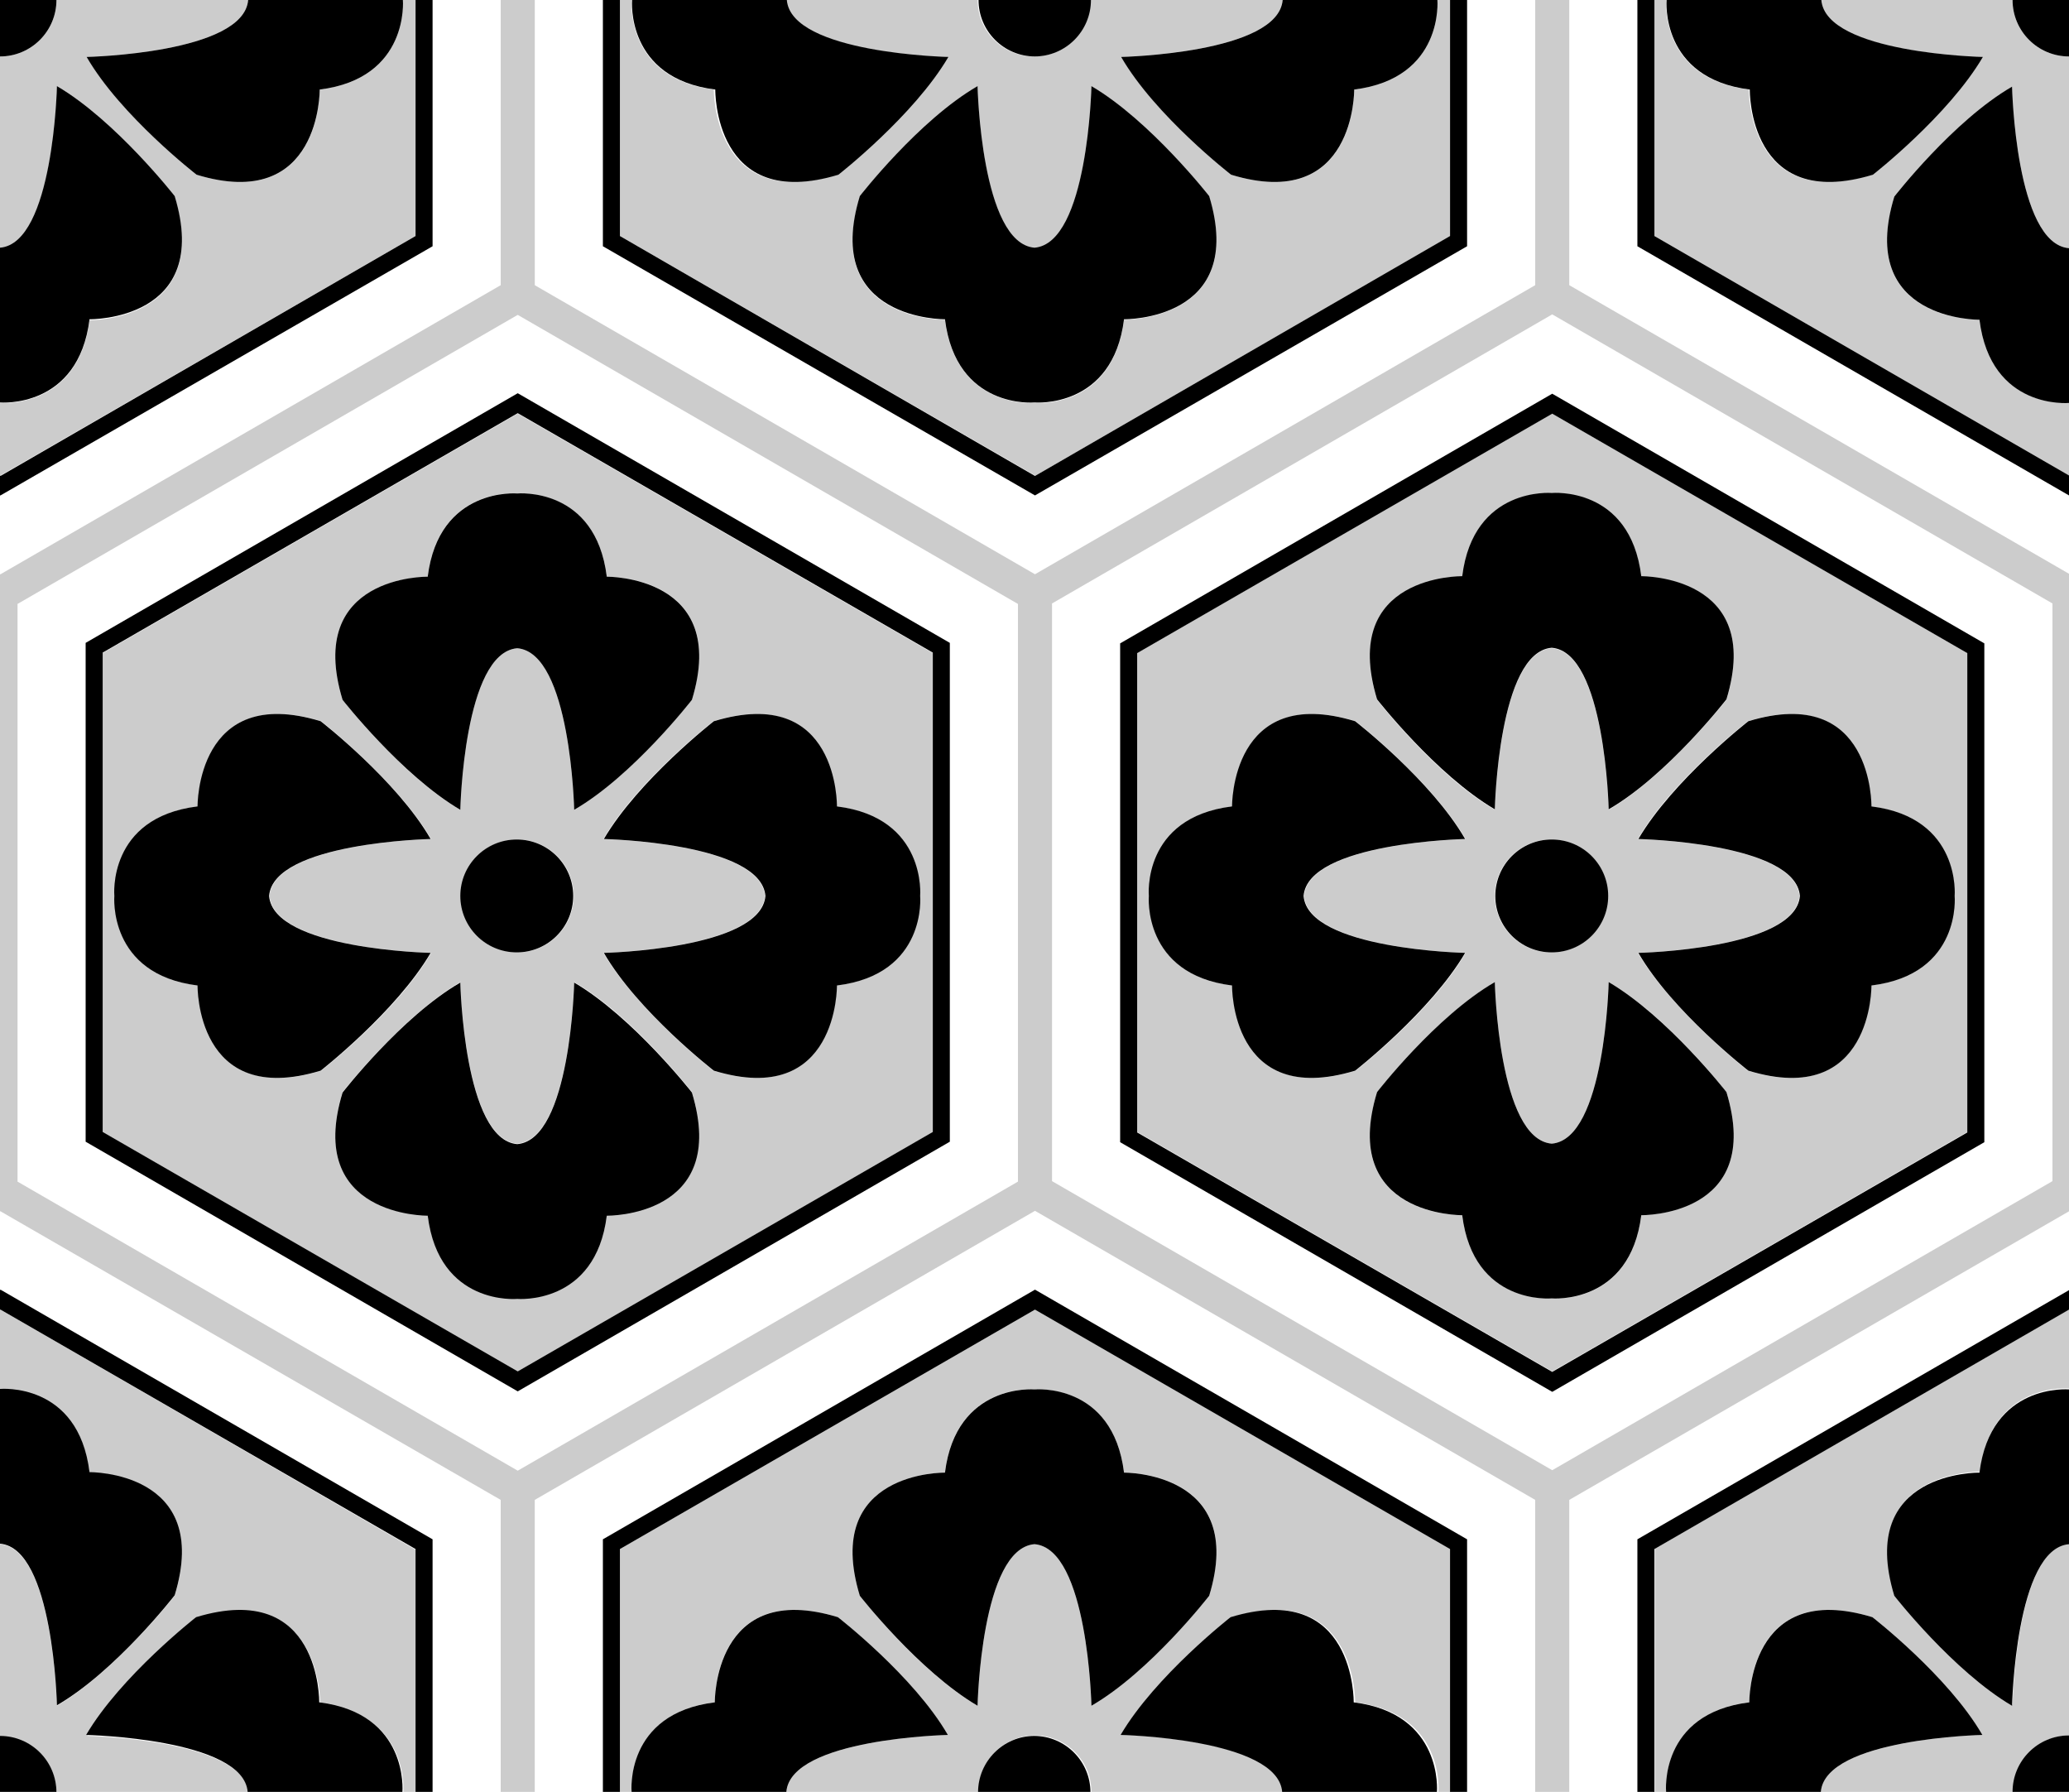 <?xml version="1.0" encoding="UTF-8"?>
<svg xmlns="http://www.w3.org/2000/svg" version="1.1" viewBox="0 0 425.2 368.2">
  <defs>
    <style>
      .cls-1 {
        fill: #000;
        opacity:0.2;
      }

      .cls-2 {
      fill: #000;          
      }
    </style>
  </defs>
  <!-- Generator: Adobe Illustrator 28.7.5, SVG Export Plug-In . SVG Version: 1.2.0 Build 176)  -->
  <g>
    <g id="_レイヤー_1" data-name="レイヤー_1">
      <g>
        <polygon class="cls-2" points="88.9 50.6 88.9 0 85.4 0 85.4 48.5 .1 97.8 0 97.7 0 101.8 .1 101.8 88.9 50.6"/>
        <path class="cls-2" d="M18.4,65.6s25.3.4,17.5-25.3c0,0-12.1-15.5-24.2-22.6,0,0-.7,32.3-11.7,33.2v31.8s16.1,1.4,18.4-17.1Z"/>
        <path class="cls-2" d="M17.8,11.7c7,12.1,22.6,24.2,22.6,24.2,25.6,7.8,25.3-17.5,25.3-17.5C84.2,16.1,82.8,0,82.8,0h-31.8c-.9,11-33.2,11.7-33.2,11.7Z"/>
        <path class="cls-2" d="M11.6,0H0v11.6c6.4,0,11.6-5.2,11.6-11.6Z"/>
        <polygon class="cls-2" points="212.7 101.8 301.5 50.6 301.5 0 298 0 298 48.5 212.7 97.8 127.4 48.5 127.4 0 123.9 0 123.9 50.6 212.7 101.8"/>
        <path class="cls-2" d="M194.2,65.6c2.3,18.6,18.4,17.1,18.4,17.1,0,0,16.1,1.4,18.4-17.1,0,0,25.3.4,17.5-25.3,0,0-12.1-15.5-24.2-22.6,0,0-.7,32.3-11.7,33.2-11-.9-11.7-33.2-11.7-33.2-12.1,7-24.2,22.6-24.2,22.6-7.8,25.6,17.5,25.3,17.5,25.3Z"/>
        <path class="cls-2" d="M147,18.4s-.4,25.3,25.3,17.5c0,0,15.5-12.1,22.6-24.2,0,0-32.3-.7-33.2-11.7h-31.8s-1.4,16.1,17.1,18.4Z"/>
        <path class="cls-2" d="M230.4,11.7c7,12.1,22.6,24.2,22.6,24.2,25.6,7.8,25.3-17.5,25.3-17.5C296.8,16.1,295.4,0,295.4,0h-31.8c-.9,11-33.2,11.7-33.2,11.7Z"/>
        <path class="cls-2" d="M212.6,11.6c6.4,0,11.6-5.2,11.6-11.6h-23.1c0,6.4,5.2,11.6,11.6,11.6Z"/>
        <polygon class="cls-2" points="425.2 101.8 425.2 97.7 340 48.5 340 0 336.5 0 336.5 50.6 425.2 101.8"/>
        <path class="cls-2" d="M413.5,17.8c-12.1,7-24.2,22.6-24.2,22.6-7.8,25.6,17.5,25.3,17.5,25.3,2.3,18.6,18.4,17.1,18.4,17.1v-31.8c-11-.9-11.7-33.2-11.7-33.2Z"/>
        <path class="cls-2" d="M359.6,18.4s-.4,25.3,25.3,17.5c0,0,15.5-12.1,22.6-24.2,0,0-32.3-.7-33.2-11.7h-31.8s-1.4,16.1,17.1,18.4Z"/>
        <path class="cls-2" d="M425.2,11.6V0h-11.6c0,6.4,5.2,11.6,11.6,11.6Z"/>
        <polygon class="cls-2" points=".1 265 0 265.1 0 269.1 .1 269.1 85.4 318.3 85.4 368.2 88.9 368.2 88.9 316.3 .1 265"/>
        <path class="cls-2" d="M11.7,350.4c12.1-7,24.2-22.6,24.2-22.6,7.8-25.6-17.5-25.3-17.5-25.3-2.3-18.6-18.4-17.1-18.4-17.1v31.8c11,.9,11.7,33.2,11.7,33.2Z"/>
        <path class="cls-2" d="M65.6,349.8s.4-25.3-25.3-17.5c0,0-15.5,12.1-22.6,24.2,0,0,32.3.7,33.2,11.7h31.8s1.4-16.1-17.1-18.4Z"/>
        <path class="cls-2" d="M0,356.7v11.6h11.6c0-6.4-5.2-11.6-11.6-11.6Z"/>
        <polygon class="cls-2" points="212.7 265 123.9 316.3 123.9 368.2 127.4 368.2 127.4 318.3 212.7 269.1 298 318.3 298 368.2 301.5 368.2 301.5 316.3 212.7 265"/>
        <path class="cls-2" d="M231,302.6c-2.3-18.6-18.4-17.1-18.4-17.1,0,0-16.1-1.4-18.4,17.1,0,0-25.3-.4-17.5,25.3,0,0,12.1,15.5,24.2,22.6,0,0,.7-32.3,11.7-33.2,11,.9,11.7,33.2,11.7,33.2,12.1-7,24.2-22.6,24.2-22.6,7.8-25.6-17.5-25.3-17.5-25.3Z"/>
        <path class="cls-2" d="M194.8,356.5c-7-12.1-22.6-24.2-22.6-24.2-25.6-7.8-25.3,17.5-25.3,17.5-18.6,2.3-17.1,18.4-17.1,18.4h31.8c.9-11,33.2-11.7,33.2-11.7Z"/>
        <path class="cls-2" d="M278.2,349.8s.4-25.3-25.3-17.5c0,0-15.5,12.1-22.6,24.2,0,0,32.3.7,33.2,11.7h31.8s1.4-16.1-17.1-18.4Z"/>
        <path class="cls-2" d="M212.6,356.7c-6.4,0-11.6,5.2-11.6,11.6h23.1c0-6.4-5.2-11.6-11.6-11.6Z"/>
        <polygon class="cls-2" points="336.5 368.2 340 368.2 340 318.3 425.2 269.1 425.2 265.1 336.5 316.3 336.5 368.2"/>
        <path class="cls-2" d="M406.8,302.6s-25.3-.4-17.5,25.3c0,0,12.1,15.5,24.2,22.6,0,0,.7-32.3,11.7-33.2v-31.8s-16.1-1.4-18.4,17.1Z"/>
        <path class="cls-2" d="M407.4,356.5c-7-12.1-22.6-24.2-22.6-24.2-25.6-7.8-25.3,17.5-25.3,17.5-18.6,2.3-17.1,18.4-17.1,18.4h31.8c.9-11,33.2-11.7,33.2-11.7Z"/>
        <path class="cls-2" d="M413.6,368.2h11.6v-11.6c-6.4,0-11.6,5.2-11.6,11.6Z"/>
        <path class="cls-2" d="M17.6,132.1v102.5l88.8,51.3,88.8-51.3v-102.5l-88.8-51.3-88.8,51.3ZM191.7,232.6l-85.3,49.2-85.3-49.2v-98.5l85.3-49.2,85.3,49.2v98.5Z"/>
        <path class="cls-2" d="M87.9,118.5s-25.3-.4-17.5,25.3c0,0,12.1,15.5,24.2,22.6,0,0,.7-32.3,11.7-33.2,11,.9,11.7,33.2,11.7,33.2,12.1-7,24.2-22.6,24.2-22.6,7.8-25.6-17.5-25.3-17.5-25.3-2.3-18.6-18.4-17.1-18.4-17.1,0,0-16.1-1.4-18.4,17.1Z"/>
        <path class="cls-2" d="M118,201.9s-.7,32.3-11.7,33.2c-11-.9-11.7-33.2-11.7-33.2-12.1,7-24.2,22.6-24.2,22.6-7.8,25.6,17.5,25.3,17.5,25.3,2.3,18.6,18.4,17.1,18.4,17.1,0,0,16.1,1.4,18.4-17.1,0,0,25.3.4,17.5-25.3,0,0-12.1-15.5-24.2-22.6Z"/>
        <path class="cls-2" d="M88.5,195.8s-32.3-.7-33.2-11.7c.9-11,33.2-11.7,33.2-11.7-7-12.1-22.6-24.2-22.6-24.2-25.6-7.8-25.3,17.5-25.3,17.5-18.6,2.3-17.1,18.4-17.1,18.4,0,0-1.4,16.1,17.1,18.4,0,0-.4,25.3,25.3,17.5,0,0,15.5-12.1,22.6-24.2Z"/>
        <path class="cls-2" d="M124.1,172.4s32.3.7,33.2,11.7c-.9,11-33.2,11.7-33.2,11.7,7,12.1,22.6,24.2,22.6,24.2,25.6,7.8,25.3-17.5,25.3-17.5,18.6-2.3,17.1-18.4,17.1-18.4,0,0,1.4-16.1-17.1-18.4,0,0,.4-25.3-25.3-17.5,0,0-15.5,12.1-22.6,24.2Z"/>
        <path class="cls-2" d="M117.8,184.1c0-6.4-5.2-11.6-11.6-11.6s-11.6,5.2-11.6,11.6,5.2,11.6,11.6,11.6,11.6-5.2,11.6-11.6Z"/>
        <path class="cls-2" d="M407.8,234.7v-102.5l-88.8-51.3-88.8,51.3v102.5l88.8,51.3,88.8-51.3ZM233.7,134.2l85.3-49.2,85.3,49.2v98.5l-85.3,49.2-85.3-49.2v-98.5Z"/>
        <path class="cls-2" d="M307.2,166.3s.7-32.3,11.7-33.2c11,.9,11.7,33.2,11.7,33.2,12.1-7,24.2-22.6,24.2-22.6,7.8-25.6-17.5-25.3-17.5-25.3-2.3-18.6-18.4-17.1-18.4-17.1,0,0-16.1-1.4-18.4,17.1,0,0-25.3-.4-17.5,25.3,0,0,12.1,15.5,24.2,22.6Z"/>
        <path class="cls-2" d="M337.3,249.7s25.3.4,17.5-25.3c0,0-12.1-15.5-24.2-22.6,0,0-.7,32.3-11.7,33.2-11-.9-11.7-33.2-11.7-33.2-12.1,7-24.2,22.6-24.2,22.6-7.8,25.6,17.5,25.3,17.5,25.3,2.3,18.6,18.4,17.1,18.4,17.1,0,0,16.1,1.4,18.4-17.1Z"/>
        <path class="cls-2" d="M301.1,195.8s-32.3-.7-33.2-11.7c.9-11,33.2-11.7,33.2-11.7-7-12.1-22.6-24.2-22.6-24.2-25.6-7.8-25.3,17.5-25.3,17.5-18.6,2.3-17.1,18.4-17.1,18.4,0,0-1.4,16.1,17.1,18.4,0,0-.4,25.3,25.3,17.5,0,0,15.5-12.1,22.6-24.2Z"/>
        <path class="cls-2" d="M336.7,172.4s32.3.7,33.2,11.7c-.9,11-33.2,11.7-33.2,11.7,7,12.1,22.6,24.2,22.6,24.2,25.6,7.8,25.3-17.5,25.3-17.5,18.6-2.3,17.1-18.4,17.1-18.4,0,0,1.4-16.1-17.1-18.4,0,0,.4-25.3-25.3-17.5,0,0-15.5,12.1-22.6,24.2Z"/>
        <path class="cls-2" d="M307.3,184.1c0,6.4,5.2,11.6,11.6,11.6s11.6-5.2,11.6-11.6-5.2-11.6-11.6-11.6-11.6,5.2-11.6,11.6Z"/>
        <path class="cls-1" d="M102.9,308.2v60.1h7v-60.1l102.8-59.4,102.8,59.4v60.1h7v-60.1l102.7-59.3V117.9l-102.7-59.3V0h-7v58.6l-102.8,59.4-102.8-59.4V0h-7v58.6L.1,118h-.1c0,0,0,130.9,0,130.9h.1M216.2,124l102.8-59.4,102.8,59.4v118.7l-102.8,59.4-102.8-59.4v-118.7ZM3.6,242.8v-118.7l102.8-59.4,102.8,59.4v118.7l-102.8,59.4L3.6,242.8Z"/>
        <path class="cls-1" d="M85.4,48.5V0h-2.6s1.4,16.1-17.1,18.4c0,0,.4,25.3-25.3,17.5,0,0-15.5-12.1-22.6-24.2,0,0,32.3-.7,33.2-11.7H11.6c0,6.4-5.2,11.6-11.6,11.6v39.5c11-.9,11.7-33.2,11.7-33.2,12.1,7,24.2,22.6,24.2,22.6,7.8,25.6-17.5,25.3-17.5,25.3C16.1,84.2,0,82.8,0,82.8v14.9h.1c0,0,85.3-49.2,85.3-49.2Z"/>
        <path class="cls-1" d="M212.7,97.8l85.3-49.2V0h-2.6s1.4,16.1-17.1,18.4c0,0,.4,25.3-25.3,17.5,0,0-15.5-12.1-22.6-24.2,0,0,32.3-.7,33.2-11.7h-39.5c0,6.4-5.2,11.6-11.6,11.6s-11.6-5.2-11.6-11.6h-39.5c.9,11,33.2,11.7,33.2,11.7-7,12.1-22.6,24.2-22.6,24.2-25.6,7.8-25.3-17.5-25.3-17.5C128.4,16.1,129.8,0,129.8,0h-2.4v48.5l85.3,49.2ZM176.7,40.4s12.1-15.5,24.2-22.6c0,0,.7,32.3,11.7,33.2,11-.9,11.7-33.2,11.7-33.2,12.1,7,24.2,22.6,24.2,22.6,7.8,25.6-17.5,25.3-17.5,25.3-2.3,18.6-18.4,17.1-18.4,17.1,0,0-16.1,1.4-18.4-17.1,0,0-25.3.4-17.5-25.3Z"/>
        <path class="cls-1" d="M425.2,97.7v-14.9s-16.1,1.4-18.4-17.1c0,0-25.3.4-17.5-25.3,0,0,12.1-15.5,24.2-22.6,0,0,.7,32.3,11.7,33.2V11.6c-6.4,0-11.6-5.2-11.6-11.6h-39.5c.9,11,33.2,11.7,33.2,11.7-7,12.1-22.6,24.2-22.6,24.2-25.6,7.8-25.3-17.5-25.3-17.5C341,16.1,342.4,0,342.4,0h-2.4v48.5l85.2,49.2Z"/>
        <path class="cls-1" d="M.1,269.1h-.1v16.4s16.1-1.4,18.4,17.1c0,0,25.3-.4,17.5,25.3,0,0-12.1,15.5-24.2,22.6,0,0-.7-32.3-11.7-33.2v39.5c6.4,0,11.6,5.2,11.6,11.6h39.5c-.9-11-33.2-11.7-33.2-11.7,7-12.1,22.6-24.2,22.6-24.2,25.6-7.8,25.3,17.5,25.3,17.5,18.6,2.3,17.1,18.4,17.1,18.4h2.6v-49.9L.1,269.1Z"/>
        <path class="cls-1" d="M212.7,269.1l-85.3,49.2v49.9h2.4s-1.4-16.1,17.1-18.4c0,0-.4-25.3,25.3-17.5,0,0,15.5,12.1,22.6,24.2,0,0-32.3.7-33.2,11.7h39.5c0-6.4,5.2-11.6,11.6-11.6s11.6,5.2,11.6,11.6h39.5c-.9-11-33.2-11.7-33.2-11.7,7-12.1,22.6-24.2,22.6-24.2,25.6-7.8,25.3,17.5,25.3,17.5,18.6,2.3,17.1,18.4,17.1,18.4h2.6v-49.9l-85.3-49.2ZM248.5,327.9s-12.1,15.5-24.2,22.6c0,0-.7-32.3-11.7-33.2-11,.9-11.7,33.2-11.7,33.2-12.1-7-24.2-22.6-24.2-22.6-7.8-25.6,17.5-25.3,17.5-25.3,2.3-18.6,18.4-17.1,18.4-17.1,0,0,16.1-1.4,18.4,17.1,0,0,25.3-.4,17.5,25.3Z"/>
        <path class="cls-1" d="M340,368.2h2.4s-1.4-16.1,17.1-18.4c0,0-.4-25.3,25.3-17.5,0,0,15.5,12.1,22.6,24.2,0,0-32.3.7-33.2,11.7h39.5c0-6.4,5.2-11.6,11.6-11.6v-39.5c-11,.9-11.7,33.2-11.7,33.2-12.1-7-24.2-22.6-24.2-22.6-7.8-25.6,17.5-25.3,17.5-25.3,2.3-18.6,18.4-17.1,18.4-17.1v-16.3l-85.2,49.2v49.9Z"/>
        <path class="cls-1" d="M21.1,134.2v98.5l85.3,49.2,85.3-49.2v-98.5l-85.3-49.2-85.3,49.2ZM40.7,202.5c-18.6-2.3-17.1-18.4-17.1-18.4,0,0-1.4-16.1,17.1-18.4,0,0-.4-25.3,25.3-17.5,0,0,15.5,12.1,22.6,24.2,0,0-32.3.7-33.2,11.7.9,11,33.2,11.7,33.2,11.7-7,12.1-22.6,24.2-22.6,24.2-25.6,7.8-25.3-17.5-25.3-17.5ZM124.7,249.7c-2.3,18.6-18.4,17.1-18.4,17.1,0,0-16.1,1.4-18.4-17.1,0,0-25.3.4-17.5-25.3,0,0,12.1-15.5,24.2-22.6,0,0,.7,32.3,11.7,33.2,11-.9,11.7-33.2,11.7-33.2,12.1,7,24.2,22.6,24.2,22.6,7.8,25.6-17.5,25.3-17.5,25.3ZM94.7,184.1c0-6.4,5.2-11.6,11.6-11.6s11.6,5.2,11.6,11.6-5.2,11.6-11.6,11.6-11.6-5.2-11.6-11.6ZM171.9,165.7c18.6,2.3,17.1,18.4,17.1,18.4,0,0,1.4,16.1-17.1,18.4,0,0,.4,25.3-25.3,17.5,0,0-15.5-12.1-22.6-24.2,0,0,32.3-.7,33.2-11.7-.9-11-33.2-11.7-33.2-11.7,7-12.1,22.6-24.2,22.6-24.2,25.6-7.8,25.3,17.5,25.3,17.5ZM124.7,118.5s25.3-.4,17.5,25.3c0,0-12.1,15.5-24.2,22.6,0,0-.7-32.3-11.7-33.2-11,.9-11.7,33.2-11.7,33.2-12.1-7-24.2-22.6-24.2-22.6-7.8-25.6,17.5-25.3,17.5-25.3,2.3-18.6,18.4-17.1,18.4-17.1,0,0,16.1-1.4,18.4,17.1Z"/>
        <path class="cls-1" d="M404.3,232.6v-98.5l-85.3-49.2-85.3,49.2v98.5l85.3,49.2,85.3-49.2ZM384.5,165.7c18.6,2.3,17.1,18.4,17.1,18.4,0,0,1.4,16.1-17.1,18.4,0,0,.4,25.3-25.3,17.5,0,0-15.5-12.1-22.6-24.2,0,0,32.3-.7,33.2-11.7-.9-11-33.2-11.7-33.2-11.7,7-12.1,22.6-24.2,22.6-24.2,25.6-7.8,25.3,17.5,25.3,17.5ZM300.5,118.5c2.3-18.6,18.4-17.1,18.4-17.1,0,0,16.1-1.4,18.4,17.1,0,0,25.3-.4,17.5,25.3,0,0-12.1,15.5-24.2,22.6,0,0-.7-32.3-11.7-33.2-11,.9-11.7,33.2-11.7,33.2-12.1-7-24.2-22.6-24.2-22.6-7.8-25.6,17.5-25.3,17.5-25.3ZM330.4,184.1c0,6.4-5.2,11.6-11.6,11.6s-11.6-5.2-11.6-11.6,5.2-11.6,11.6-11.6,11.6,5.2,11.6,11.6ZM253.3,202.5c-18.6-2.3-17.1-18.4-17.1-18.4,0,0-1.4-16.1,17.1-18.4,0,0-.4-25.3,25.3-17.5,0,0,15.5,12.1,22.6,24.2,0,0-32.3.7-33.2,11.7.9,11,33.2,11.7,33.2,11.7-7,12.1-22.6,24.2-22.6,24.2-25.6,7.8-25.3-17.5-25.3-17.5ZM300.5,249.7s-25.3.4-17.5-25.3c0,0,12.1-15.5,24.2-22.6,0,0,.7,32.3,11.7,33.2,11-.9,11.7-33.2,11.7-33.2,12.1,7,24.2,22.6,24.2,22.6,7.8,25.6-17.5,25.3-17.5,25.3-2.3,18.6-18.4,17.1-18.4,17.1,0,0-16.1,1.4-18.4-17.1Z"/>
      </g>
    </g>
  </g>
</svg>
